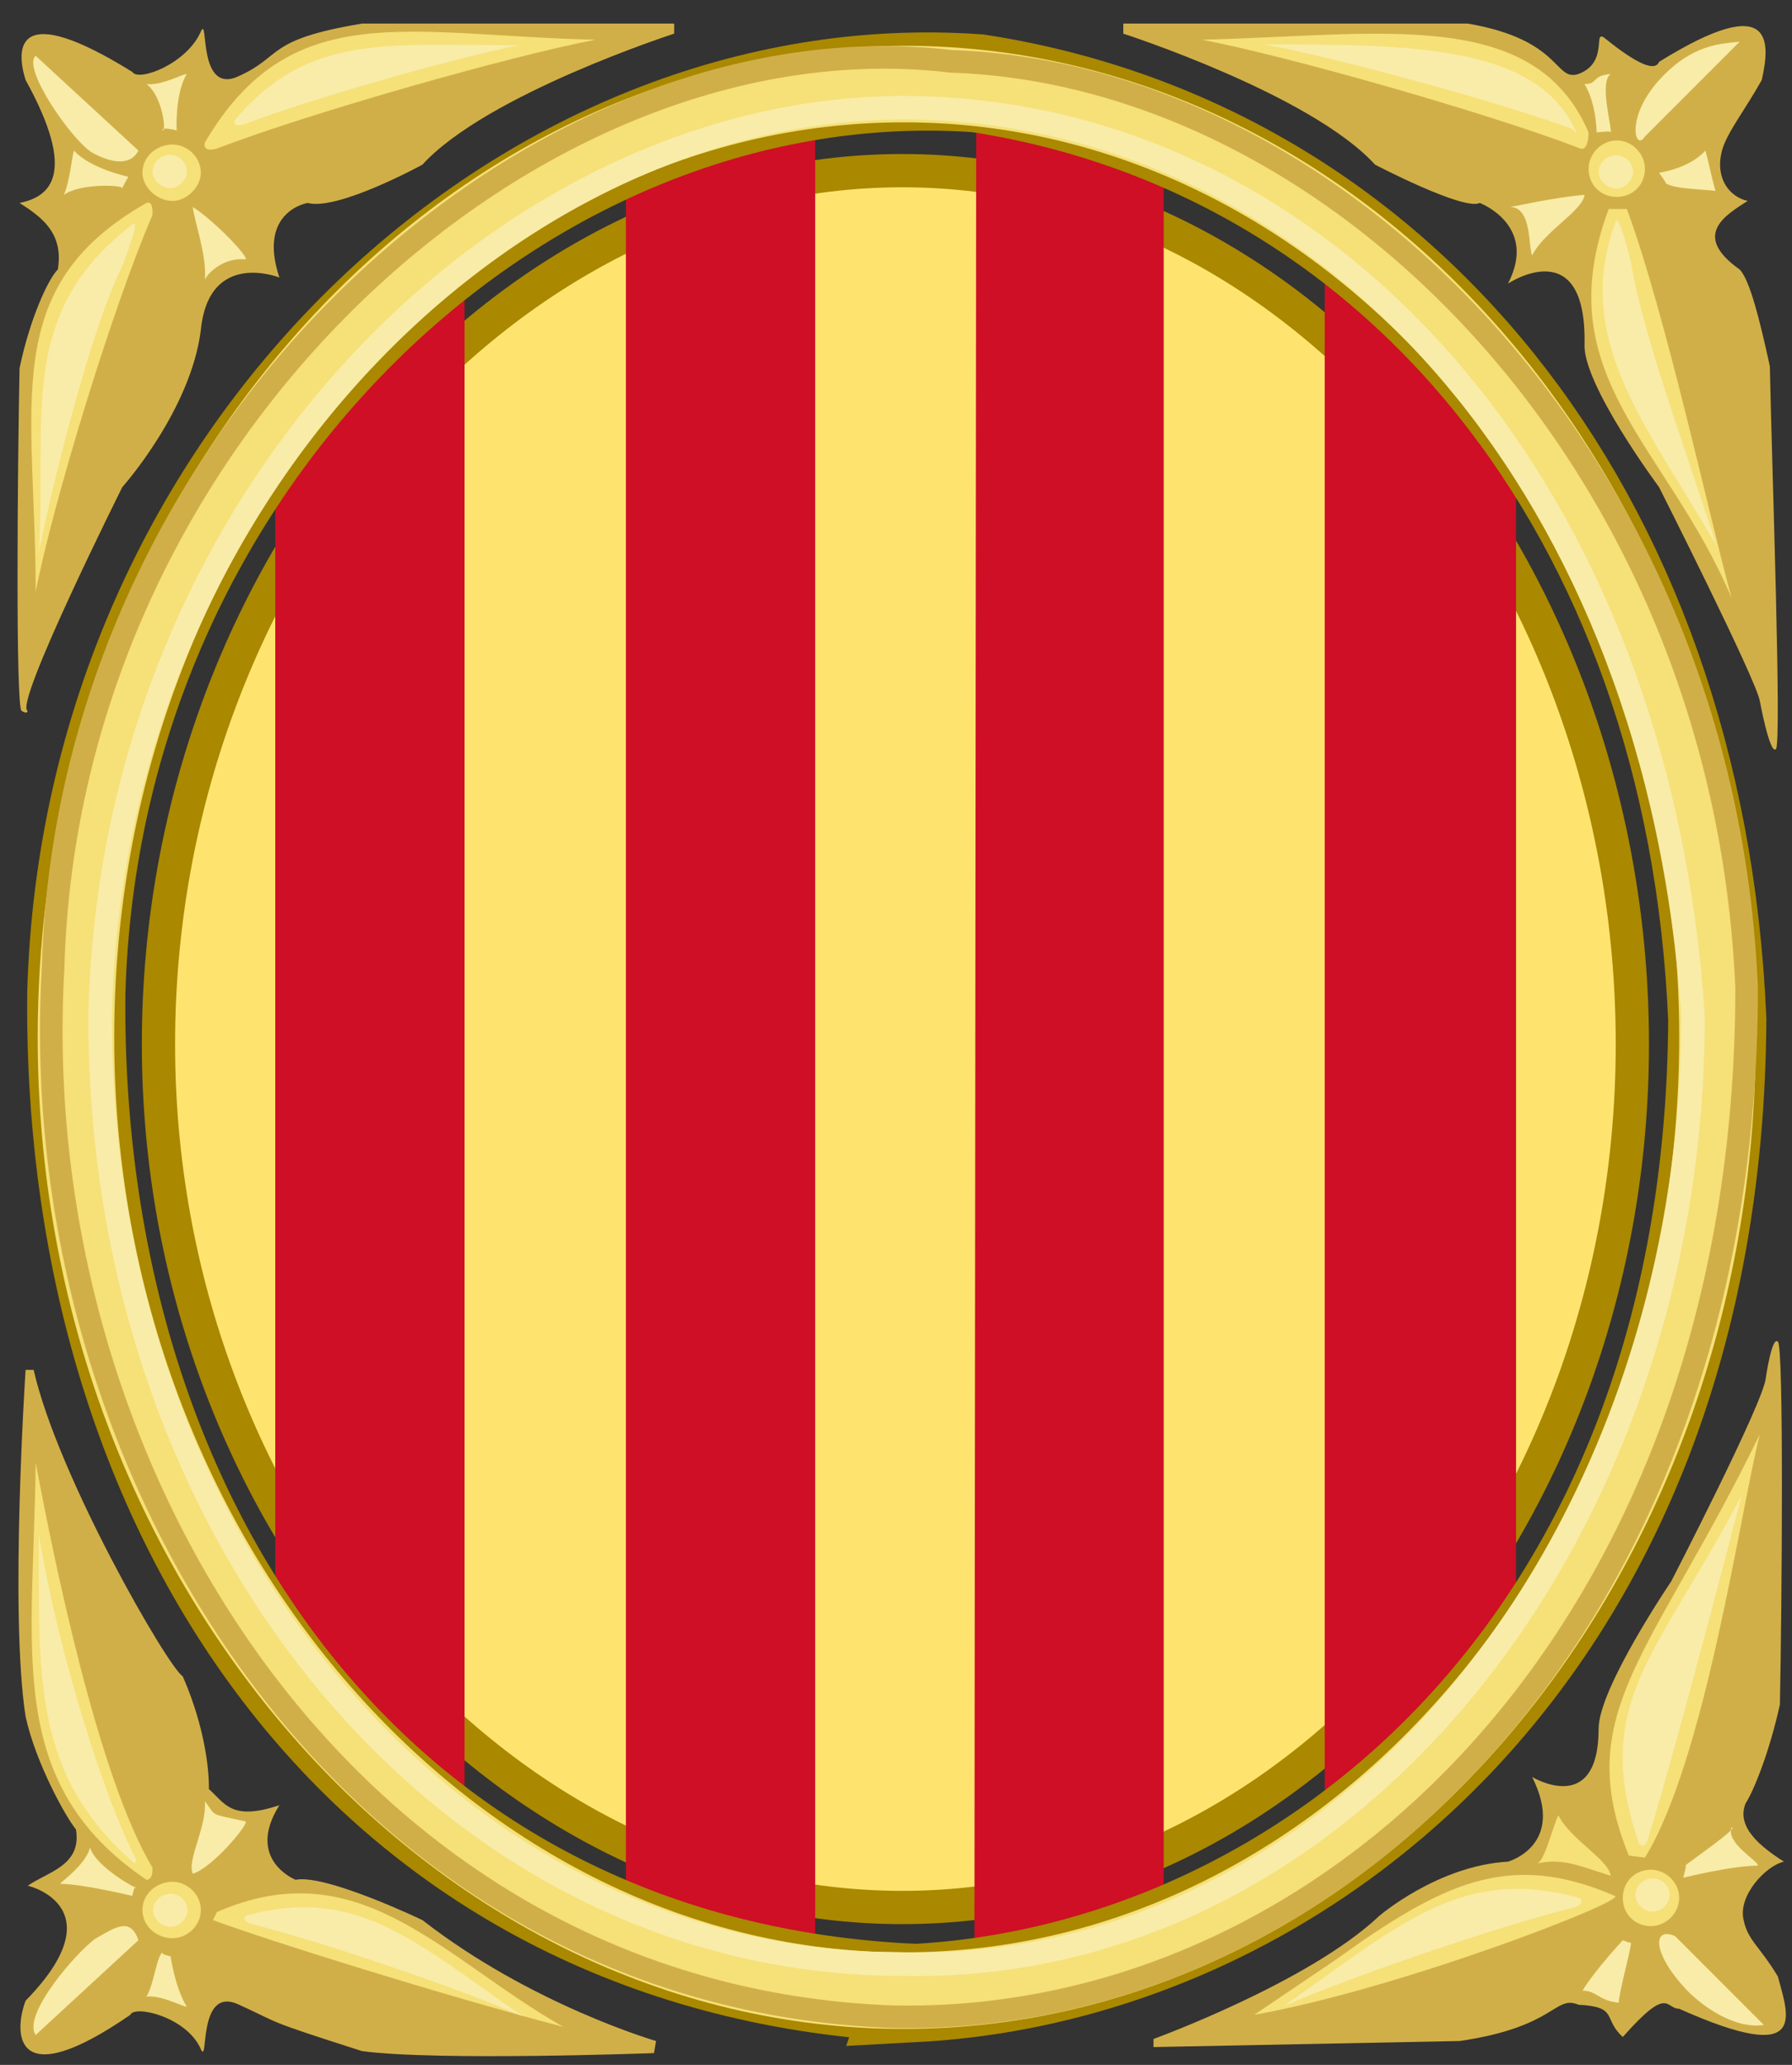<?xml version="1.0" encoding="UTF-8" standalone="no"?>
<!-- Created with Inkscape (http://www.inkscape.org/) -->

<svg
   xmlns:dc="http://purl.org/dc/elements/1.1/"
   xmlns:cc="http://creativecommons.org/ns#"
   xmlns:rdf="http://www.w3.org/1999/02/22-rdf-syntax-ns#"
   xmlns:svg="http://www.w3.org/2000/svg"
   xmlns="http://www.w3.org/2000/svg"
   version="1.0"
   width="824.9"
   height="949.92"
   id="svg8943">
  <rect width="100%" height="100%" fill="#333333" stroke="none"/>
  <defs
     id="defs1369" />
  <g
     transform="translate(-263.312,520.591)"
     id="layer1">
    <g
       transform="matrix(4.519,0,0,4.519,-918.512,-1514.841)"
       id="g3695">
      <path
         d="m 264.337,292.378 c -1.436,-0.616 9.643,-22.773 9.643,-22.773 0,0 6.976,-7.796 8.002,-16.003 0.821,-8.207 8.001,-5.334 8.001,-5.334 -2.257,-6.77 2.872,-7.591 2.872,-7.591 3.077,0.821 11.694,-3.898 11.694,-3.898 6.565,-7.181 25.646,-13.336 25.646,-13.336 l 0,-1.026 -31.801,0 c -9.848,1.641 -8.001,3.283 -12.515,5.334 -4.308,2.052 -3.077,-6.36 -3.898,-4.514 -1.436,3.283 -6.36,5.129 -6.976,4.103 -11.899,-7.386 -11.899,-2.462 -10.874,0.821 5.334,9.643 2.462,11.9 -0.616,12.515 2.257,1.436 4.514,3.078 3.898,6.77 -1.026,1.026 -2.872,5.129 -3.898,10.053 -0.205,10.053 -0.41,34.468 0.205,34.878 0.615,0.41 0.615,0 0.615,0"
         id="path3103"
         style="font-size:4.28px;letter-spacing:0.217;word-spacing:-0.001;fill:#d1af48;fill-opacity:1;fill-rule:nonzero;stroke:none" />
      <path
         d="m 265.158,225.699 10.463,9.643 c -0.821,1.641 -2.872,1.231 -4.719,0.205 -2.052,-1.231 -7.181,-8.617 -5.745,-9.848"
         id="path3105"
         style="font-size:4.28px;letter-spacing:0.217;word-spacing:-0.001;fill:#f8eca8;fill-opacity:1;fill-rule:nonzero;stroke:none" />
      <path
         d="m 279.52,233.29 c 0,0 -1.641,-0.41 -1.436,0 0.41,0.205 0,-3.488 -1.641,-4.719 1.436,0.205 3.693,-1.026 4.103,-1.026 -1.231,2.052 -1.026,5.745 -1.026,5.745"
         id="path3107"
         style="font-size:4.28px;letter-spacing:0.217;word-spacing:-0.001;fill:#f8eca8;fill-opacity:1;fill-rule:nonzero;stroke:none" />
      <path
         d="m 277.058,241.907 c -4.103,9.438 -10.258,29.749 -11.9,38.366 0,-19.08 -3.898,-30.98 11.284,-39.597 0.616,-0.205 0.616,0.616 0.616,1.231"
         id="path3109"
         style="font-size:4.28px;letter-spacing:0.217;word-spacing:-0.001;fill:#f6e078;fill-opacity:1;fill-rule:nonzero;stroke:none" />
      <path
         d="m 276.032,237.599 c 0,-1.641 1.436,-2.872 3.077,-2.872 1.436,0 2.872,1.231 2.872,2.872 0,1.436 -1.436,2.872 -2.872,2.872 -1.641,0 -3.077,-1.436 -3.077,-2.872"
         id="path3111"
         style="font-size:4.28px;letter-spacing:0.217;word-spacing:-0.001;fill:#f6e078;fill-opacity:1;fill-rule:nonzero;stroke:none" />
      <path
         d="m 283.623,235.137 c 9.643,-3.693 29.954,-9.438 38.571,-11.079 -19.081,-0.41 -30.98,-4.514 -39.802,10.463 -0.205,0.821 0.616,0.821 1.231,0.616"
         id="path3113"
         style="font-size:4.28px;letter-spacing:0.217;word-spacing:-0.001;fill:#f6e078;fill-opacity:1;fill-rule:nonzero;stroke:none" />
      <path
         d="m 281.161,241.086 c 2.257,1.436 5.95,5.334 5.334,5.334 -2.052,-0.205 -3.693,1.231 -4.103,2.052 0.205,-2.462 -1.026,-5.745 -1.231,-7.386"
         id="path3115"
         style="font-size:4.28px;letter-spacing:0.217;word-spacing:-0.001;fill:#f8eca8;fill-opacity:1;fill-rule:nonzero;stroke:none" />
      <path
         d="m 274.596,238.009 c 0,0 -0.821,1.436 -0.616,1.231 0.41,-0.41 -4.308,-0.616 -5.95,0.615 0.616,-1.436 0.821,-3.898 1.026,-4.514 1.641,1.846 5.539,2.667 5.539,2.667"
         id="path3117"
         style="font-size:4.28px;letter-spacing:0.217;word-spacing:-0.001;fill:#f8eca8;fill-opacity:1;fill-rule:nonzero;stroke:none" />
      <path
         d="m 289.983,403.783 c -3.488,5.539 1.641,7.591 1.641,7.591 3.077,-0.616 12.925,4.103 12.925,4.103 11.079,8.617 23.799,12.31 23.799,12.31 l -0.205,1.231 c 0,0 -22.158,0.821 -29.749,-0.205 -10.258,-3.283 -8.001,-2.667 -12.515,-4.719 -4.308,-2.052 -3.077,6.36 -3.898,4.514 -1.436,-3.283 -6.77,-4.514 -7.181,-3.488 -11.9,8.207 -11.9,1.847 -10.669,-1.436 9.643,-9.848 -0.41,-11.899 0.205,-11.694 2.052,-1.436 5.54,-2.052 4.924,-5.745 -1.026,-1.231 -4.103,-6.77 -5.129,-11.489 -1.641,-10.463 0,-35.288 0,-35.288 l 0.821,0 c 2.462,10.874 13.746,30.364 15.182,31.185 2.872,6.565 2.667,11.489 2.667,11.489 1.641,1.436 2.257,3.283 7.181,1.641"
         id="path3119"
         style="font-size:4.28px;letter-spacing:0.217;word-spacing:-0.001;fill:#d1af48;fill-opacity:1;fill-rule:nonzero;stroke:none" />
      <path
         d="m 265.158,427.172 10.463,-9.643 c -0.821,-2.462 -2.462,-1.231 -4.308,-0.205 -1.847,1.231 -7.591,7.796 -6.155,9.848"
         id="path3121"
         style="font-size:4.28px;letter-spacing:0.217;word-spacing:-0.001;fill:#f8eca8;fill-opacity:1;fill-rule:nonzero;stroke:none" />
      <path
         d="m 278.904,419.17 c 0,0 -1.026,-0.205 -0.821,-0.41 -0.616,0.41 -0.821,3.078 -1.641,4.514 1.436,-0.205 3.693,1.026 4.103,1.026 -1.231,-2.052 -1.641,-5.129 -1.641,-5.129"
         id="path3123"
         style="font-size:4.28px;letter-spacing:0.217;word-spacing:-0.001;fill:#f8eca8;fill-opacity:1;fill-rule:nonzero;stroke:none" />
      <path
         d="m 277.058,410.143 c -5.539,-9.233 -10.053,-31.39 -11.9,-41.238 -0.205,19.08 -3.283,32.621 11.284,42.469 0.616,0 0.616,-0.821 0.616,-1.231"
         id="path3125"
         style="font-size:4.28px;letter-spacing:0.217;word-spacing:-0.001;fill:#f6e078;fill-opacity:1;fill-rule:nonzero;stroke:none" />
      <path
         d="m 276.032,414.451 c 0,-1.641 1.436,-2.872 3.077,-2.872 1.436,0 2.872,1.231 2.872,2.872 0,1.641 -1.436,2.872 -2.872,2.872 -1.641,0 -3.077,-1.231 -3.077,-2.872"
         id="path3127"
         style="font-size:4.28px;letter-spacing:0.217;word-spacing:-0.001;fill:#f6e078;fill-opacity:1;fill-rule:nonzero;stroke:none" />
      <path
         d="m 283.623,414.656 c 14.567,-6.36 22.979,4.719 35.288,11.695 -12.515,-3.283 -30.159,-8.822 -35.699,-10.874 l 0.41,-0.821"
         id="path3129"
         style="font-size:4.28px;letter-spacing:0.217;word-spacing:-0.001;fill:#f6e078;fill-opacity:1;fill-rule:nonzero;stroke:none" />
      <path
         d="m 281.161,410.758 c 2.052,-0.615 5.95,-5.334 5.334,-5.334 -3.693,-0.821 -2.872,-0.41 -4.103,-2.052 0.205,2.667 -1.846,5.95 -1.231,7.386"
         id="path3131"
         style="font-size:4.28px;letter-spacing:0.217;word-spacing:-0.001;fill:#f8eca8;fill-opacity:1;fill-rule:nonzero;stroke:none" />
      <path
         d="m 275.006,413.015 c 0,0 0.205,-1.231 0.41,-0.821 0.205,0.205 -4.103,-2.052 -4.719,-4.103 -0.41,1.641 -2.667,3.283 -3.077,3.693 2.257,0 7.386,1.231 7.386,1.231"
         id="path3133"
         style="font-size:4.28px;letter-spacing:0.217;word-spacing:-0.001;fill:#f8eca8;fill-opacity:1;fill-rule:nonzero;stroke:none" />
      <path
         d="m 440.78,291.352 c -0.41,-2.257 -10.258,-21.747 -10.258,-21.747 0,0 -7.796,-10.464 -7.591,-14.567 0.205,-11.489 -7.796,-6.155 -7.796,-6.155 3.078,-5.95 -2.872,-8.207 -2.872,-8.207 -1.641,0.821 -10.669,-3.898 -10.669,-3.898 -6.565,-7.181 -25.646,-13.336 -25.646,-13.336 l 0,-1.026 35.083,0 c 9.643,1.641 8.822,5.95 11.284,5.129 3.283,-1.231 1.231,-4.924 2.872,-3.488 3.078,2.462 4.924,3.283 5.334,2.257 11.9,-7.386 11.284,-1.847 10.463,1.846 -1.847,3.283 -3.693,5.539 -4.103,7.386 -0.616,2.667 0.821,4.514 2.667,4.924 -2.257,1.436 -5.745,3.488 -0.821,6.976 1.026,1.026 2.052,5.129 3.078,9.848 0.205,10.053 1.231,38.571 0.616,38.981 -0.616,0.616 -1.641,-4.924 -1.641,-4.924"
         id="path3135"
         style="font-size:4.28px;letter-spacing:0.217;word-spacing:-0.001;fill:#d1af48;fill-opacity:1;fill-rule:nonzero;stroke:none" />
      <path
         d="m 438.728,224.263 -9.643,9.643 c -1.026,1.641 -2.052,-2.052 1.641,-5.95 3.283,-3.488 6.155,-3.488 8.001,-3.693"
         id="path3137"
         style="font-size:4.28px;letter-spacing:0.217;word-spacing:-0.001;fill:#f8eca8;fill-opacity:1;fill-rule:nonzero;stroke:none" />
      <path
         d="m 424.161,233.495 c 0,0 1.641,-0.205 1.436,0 0.205,-0.205 -1.231,-5.129 0,-5.95 -2.052,0.205 -1.231,1.026 -2.667,1.026 1.231,2.052 1.231,4.924 1.231,4.924"
         id="path3139"
         style="font-size:4.28px;letter-spacing:0.217;word-spacing:-0.001;fill:#f8eca8;fill-opacity:1;fill-rule:nonzero;stroke:none" />
      <path
         d="m 427.239,241.292 c 3.898,10.463 8.412,31.39 10.669,39.597 -6.565,-15.593 -18.875,-22.568 -12.515,-39.597 l 1.847,0"
         id="path3141"
         style="font-size:4.28px;letter-spacing:0.217;word-spacing:-0.001;fill:#f6e078;fill-opacity:1;fill-rule:nonzero;stroke:none" />
      <path
         d="m 423.341,237.188 c 0,-1.436 1.231,-2.872 2.872,-2.872 1.641,0 2.872,1.436 2.872,2.872 0,1.641 -1.231,2.872 -2.872,2.872 -1.641,0 -2.872,-1.231 -2.872,-2.872"
         id="path3143"
         style="font-size:4.28px;letter-spacing:0.217;word-spacing:-0.001;fill:#f6e078;fill-opacity:1;fill-rule:nonzero;stroke:none" />
      <path
         d="m 422.52,235.137 c -9.643,-3.693 -29.954,-9.438 -38.571,-11.079 18.055,-0.41 33.852,-3.488 39.392,9.438 0,0.821 -0.205,1.847 -0.821,1.641"
         id="path3145"
         style="font-size:4.28px;letter-spacing:0.217;word-spacing:-0.001;fill:#f6e078;fill-opacity:1;fill-rule:nonzero;stroke:none" />
      <path
         d="m 422.93,239.855 c -2.872,0.205 -7.386,1.231 -7.591,1.231 2.257,0 1.847,4.103 2.257,4.924 1.231,-2.462 5.129,-4.514 5.334,-6.155"
         id="path3147"
         style="font-size:4.28px;letter-spacing:0.217;word-spacing:-0.001;fill:#f8eca8;fill-opacity:1;fill-rule:nonzero;stroke:none" />
      <path
         d="m 430.521,237.599 c 0,0 1.026,1.436 0.615,1.026 0.821,0.616 3.283,0.616 5.129,0.821 -0.41,-1.436 -0.821,-3.488 -1.026,-4.103 -1.641,1.846 -4.719,2.257 -4.719,2.257"
         id="path3149"
         style="font-size:4.28px;letter-spacing:0.217;word-spacing:-0.001;fill:#f8eca8;fill-opacity:1;fill-rule:nonzero;stroke:none" />
      <path
         d="m 422.315,424.094 c -2.462,-1.026 -2.257,2.257 -12.105,3.693 l -31.185,0.616 0,-0.821 c 0,0 15.798,-5.745 22.979,-12.515 0,0 5.95,-5.129 13.13,-5.539 0,0 5.95,-1.641 2.462,-8.617 0,0 6.77,4.103 6.77,-4.924 0,-4.103 7.386,-14.977 7.386,-14.977 0,0 9.438,-18.26 9.643,-20.722 0,0 0.616,-4.308 1.231,-3.693 0.616,0.41 0.41,26.877 0.205,36.93 -1.026,4.719 -2.667,8.822 -3.488,10.053 -1.026,2.462 1.641,4.514 3.898,5.95 -1.847,0.41 -4.719,3.488 -4.103,5.95 0.41,2.052 1.641,2.667 3.488,5.745 1.026,3.898 3.283,9.232 -10.053,3.283 -1.436,0 -1.026,-2.462 -5.745,2.872 -2.052,-1.847 -0.41,-3.078 -4.514,-3.283"
         id="path3151"
         style="font-size:4.28px;letter-spacing:0.217;word-spacing:-0.001;fill:#d1af48;fill-opacity:1;fill-rule:nonzero;stroke:none" />
      <path
         d="m 441.19,426.146 -9.027,-9.027 c -2.257,-1.026 -2.462,1.641 1.231,5.539 2.257,2.257 5.334,3.898 7.796,3.488"
         id="path3153"
         style="font-size:4.28px;letter-spacing:0.217;word-spacing:-0.001;fill:#f8eca8;fill-opacity:1;fill-rule:nonzero;stroke:none" />
      <path
         d="m 426.828,417.529 c 0,0 1.026,0.41 0.821,0.205 0.205,0 -1.231,5.129 -1.231,6.155 -2.052,-0.205 -2.257,-1.231 -3.693,-1.231 1.231,-2.052 4.103,-5.129 4.103,-5.129"
         id="path3155"
         style="font-size:4.28px;letter-spacing:0.217;word-spacing:-0.001;fill:#f8eca8;fill-opacity:1;fill-rule:nonzero;stroke:none" />
      <path
         d="m 429.085,409.117 c 6.155,-10.053 9.643,-34.878 11.695,-43.085 -10.874,22.363 -19.286,28.313 -13.336,42.88 l 1.641,0.205"
         id="path3157"
         style="font-size:4.28px;letter-spacing:0.217;word-spacing:-0.001;fill:#f6e078;fill-opacity:1;fill-rule:nonzero;stroke:none" />
      <path
         d="m 426.828,413.22 c 0,-1.641 1.231,-2.872 2.872,-2.872 1.436,0 2.872,1.231 2.872,2.872 0,1.641 -1.436,2.872 -2.872,2.872 -1.641,0 -2.872,-1.231 -2.872,-2.872"
         id="path3159"
         style="font-size:4.28px;letter-spacing:0.217;word-spacing:-0.001;fill:#f6e078;fill-opacity:1;fill-rule:nonzero;stroke:none" />
      <path
         d="m 425.598,410.964 c -3.283,-1.026 -4.924,-1.847 -7.591,-1.231 0.821,0 1.641,-3.693 2.257,-4.924 1.231,2.462 5.129,4.514 5.334,6.155"
         id="path3161"
         style="font-size:4.28px;letter-spacing:0.217;word-spacing:-0.001;fill:#f6e078;fill-opacity:1;fill-rule:nonzero;stroke:none" />
      <path
         d="m 432.983,411.169 c 0,0 0.41,-1.436 0.205,-1.231 0.41,-0.41 5.539,-3.898 4.719,-3.898 -0.616,1.641 2.872,3.488 2.667,3.898 -2.667,0 -7.591,1.231 -7.591,1.231"
         id="path3163"
         style="font-size:4.28px;letter-spacing:0.217;word-spacing:-0.001;fill:#f8eca8;fill-opacity:1;fill-rule:nonzero;stroke:none" />
      <path
         d="m 389.283,425.12 c 14.977,-2.667 38.161,-11.694 36.725,-12.105 -10.874,-4.719 -17.644,-1.231 -28.518,6.565 l -8.207,5.539"
         id="path3165"
         style="font-size:4.28px;letter-spacing:0.217;word-spacing:-0.001;fill:#f6e078;fill-opacity:1;fill-rule:nonzero;stroke:none" />
      <path
         d="m 352.764,414.673 c 42.674,0 74.311,-33.574 74.311,-89.174 0,-50.06 -31.636,-88.122 -74.311,-88.122 -42.674,0 -74.016,38.664 -74.016,88.622 0,49.958 31.841,87.674 74.516,87.674"
         id="path3167"
         style="font-size:4.28px;letter-spacing:0.217;word-spacing:-0.001;fill:#fee46e;fill-opacity:1;fill-rule:nonzero;stroke:none" />
      <path
         d="m 353.449,414.195 c 41.058,0 74.353,-39.858 74.353,-87.893 0,-48.239 -33.296,-88.915 -74.353,-88.915 -41.262,0 -75.783,40.676 -75.783,88.915 0,48.035 34.521,87.893 75.783,87.893 z"
         id="path3169"
         style="font-size:4.28px;letter-spacing:0.217;word-spacing:-0.001;fill:none;stroke:#aa8800;stroke-width:3.386;stroke-linecap:butt;stroke-linejoin:miter;stroke-miterlimit:4;stroke-opacity:1;stroke-dasharray:none" />
      <path
         d="m 308.843,244.979 -19.281,18.625 0,123.25 19.281,19.406 0,-161.281 z"
         id="path3171"
         style="font-size:4.28px;letter-spacing:0.217;word-spacing:-0.001;fill:#ce0f25;fill-opacity:1;fill-rule:nonzero;stroke:none" />
      <path
         d="m 344.562,231.01 -19.281,5.062 0,179.906 19.281,5.062 0,-190.031 z"
         id="path3173"
         style="font-size:4.28px;letter-spacing:0.217;word-spacing:-0.001;fill:#ce0f25;fill-opacity:1;fill-rule:nonzero;stroke:none" />
      <path
         d="m 360.968,231.01 -0.188,189.406 19.281,-4.875 0,-181.031 -19.094,-3.5 z"
         id="path3175"
         style="font-size:4.28px;letter-spacing:0.217;word-spacing:-0.001;fill:#ce0f25;fill-opacity:1;fill-rule:nonzero;stroke:none" />
      <path
         d="m 396.669,243.737 19.286,16.097 0,129.159 -19.491,16.863 0,-161.928"
         id="path3177"
         style="font-size:4.28px;letter-spacing:0.217;word-spacing:-0.001;fill:#ce0f25;fill-opacity:1;fill-rule:nonzero;stroke:none" />
      <path
         d="m 354.79,422.901 c 39.113,-2.093 81.308,-34.866 81.662,-99.104 -2.2,-51.841 -32.821,-88.747 -75.316,-95.301 -46.005,-3.257 -90.341,37.856 -91.841,92.654 -0.525,55.334 31.45,99.397 85.495,101.75 z"
         id="path3179-1-7-1"
         style="font-size:4.28px;letter-spacing:0.217;word-spacing:-0.001;fill:none;stroke:#aa8800;stroke-width:10;stroke-linecap:butt;stroke-linejoin:miter;stroke-miterlimit:4;stroke-opacity:1;stroke-dasharray:none" />
      <path
         d="m 353.584,422.658 c 45.752,0 82.887,-43.495 82.887,-97.043 0,-53.548 -37.135,-97.043 -82.887,-97.043 -45.752,0 -84.323,43.495 -84.323,97.043 0,53.548 38.571,97.043 84.323,97.043 z"
         id="path3179"
         style="font-size:4.28px;letter-spacing:0.217;word-spacing:-0.001;fill:none;stroke:#f6e078;stroke-width:7.796;stroke-linecap:butt;stroke-linejoin:miter;stroke-miterlimit:4;stroke-opacity:1;stroke-dasharray:none" />
      <path
         d="m 353.466,419.96 c 44.709,0.957 80.515,-42.952 80.515,-96.5 -3.536,-53.548 -36.271,-89.515 -75.523,-92.301 -42.866,-3.275 -85.737,38.002 -86.737,92.551 0,53.548 35.993,96.25 81.745,96.25 z"
         id="path3179-1"
         style="font-size:4.28px;letter-spacing:0.217;word-spacing:-0.001;fill:none;stroke:#f8eca8;stroke-width:2.4;stroke-linecap:butt;stroke-linejoin:miter;stroke-miterlimit:4;stroke-opacity:1;stroke-dasharray:none" />
      <path
         d="m 352.426,425.313 c 44.709,0.957 87.015,-39.452 87.015,-104.75 -2.286,-53.548 -41.771,-93.015 -81.023,-94.301 -42.116,-5.025 -89.987,37.502 -91.487,92.301 -3,51.798 30.743,104.75 85.495,106.75 z"
         id="path3179-1-7"
         style="font-size:4.28px;letter-spacing:0.217;word-spacing:-0.001;fill:none;stroke:#d1af48;stroke-width:2.3;stroke-linecap:butt;stroke-linejoin:miter;stroke-miterlimit:4;stroke-opacity:1;stroke-dasharray:none" />
      <path
         d="m 286.313,232.703 c 7.03,-2.692 21.837,-6.88 28.118,-8.077 -13.768,-0.016 -21.53,-1.182 -29.016,7.628 -0.15,0.598 0.449,0.598 0.897,0.449"
         id="path3113-4"
         style="font-size:4.28px;letter-spacing:0.217;word-spacing:-0.001;fill:#f8eca8;fill-opacity:1;fill-rule:nonzero;stroke:none" />
      <path
         d="m 421.552,233.096 c -7.813,-2.853 -24.271,-7.291 -31.253,-8.559 15.303,-0.017 27.806,0.122 31.751,8.834 0.166,0.634 10e-4,-0.116 -0.497,-0.274"
         id="path3113-4-0"
         style="font-size:4.28px;letter-spacing:0.217;word-spacing:-0.001;fill:#f8eca8;fill-opacity:1;fill-rule:nonzero;stroke:none" />
      <path
         d="m 287.106,415.875 c 7.309,1.801 21.858,6.813 27.699,9.416 -11.296,-7.871 -17.005,-13.259 -28.18,-10.296 -0.464,0.406 0.027,0.747 0.481,0.881"
         id="path3113-4-4"
         style="font-size:4.28px;letter-spacing:0.217;word-spacing:-0.001;fill:#f8eca8;fill-opacity:1;fill-rule:nonzero;stroke:none" />
      <path
         d="m 421.904,414.181 c -7.832,1.921 -23.43,7.297 -29.696,10.099 12.134,-8.508 18.273,-14.343 30.215,-11.055 0.495,0.445 -0.033,0.814 -0.52,0.956"
         id="path3113-4-4-8"
         style="font-size:4.28px;letter-spacing:0.217;word-spacing:-0.001;fill:#f8eca8;fill-opacity:1;fill-rule:nonzero;stroke:none" />
      <path
         d="m 429.409,407.142 c 2.199,-6.933 7.635,-27.574 9.557,-34.996 -8.518,16.37 -15.476,21.097 -10.481,35.572 0.473,0.467 0.81,-0.082 0.924,-0.576"
         id="path3113-4-4-8-8"
         style="font-size:4.28px;letter-spacing:0.217;word-spacing:-0.001;fill:#f8eca8;fill-opacity:1;fill-rule:nonzero;stroke:none" />
      <path
         d="m 275.441,409.36 c -3.119,-5.783 -7.956,-20.915 -9.97,-33.186 0.058,14.176 -0.794,24.477 9.791,33.556"
         id="path3113-4-4-8-8-2"
         style="font-size:4.28px;letter-spacing:0.217;word-spacing:-0.001;fill:#f8eca8;fill-opacity:1;fill-rule:nonzero;stroke:none" />
      <path
         d="m 273.945,247.182 c -3.322,6.728 -7.16,22.58 -8.473,29.088 0.865,-13.516 -2.407,-24.424 9.666,-33.494 0.601,-0.138 -1.035,3.96 -1.193,4.406"
         id="path3113-4-4-4"
         style="font-size:4.28px;letter-spacing:0.217;word-spacing:-0.001;fill:#f8eca8;fill-opacity:1;fill-rule:nonzero;stroke:none" />
      <path
         d="m 427.683,246.789 c 1.125,7.419 6.797,22.49 8.693,28.83 -6.524,-11.58 -14.948,-20.904 -10.235,-33.126 0.414,-0.457 1.417,3.84 1.542,4.296"
         id="path3113-4-4-4-5"
         style="font-size:4.28px;letter-spacing:0.217;word-spacing:-0.001;fill:#f8eca8;fill-opacity:1;fill-rule:nonzero;stroke:none" />
      <path
         d="m 277.055,237.475 c 0,-0.969 0.848,-1.696 1.817,-1.696 0.848,0 1.696,0.727 1.696,1.696 0,0.848 -0.848,1.696 -1.696,1.696 -0.969,0 -1.817,-0.848 -1.817,-1.696"
         id="path3111-5"
         style="font-size:4.28px;letter-spacing:0.217;word-spacing:-0.001;fill:#f8eca8;fill-opacity:1;fill-rule:nonzero;stroke:none" />
      <path
         d="m 424.366,237.526 c 0,-0.969 0.848,-1.696 1.817,-1.696 0.848,0 1.696,0.727 1.696,1.696 0,0.848 -0.848,1.696 -1.696,1.696 -0.969,0 -1.817,-0.848 -1.817,-1.696"
         id="path3111-5-1"
         style="font-size:4.28px;letter-spacing:0.217;word-spacing:-0.001;fill:#f8eca8;fill-opacity:1;fill-rule:nonzero;stroke:none" />
      <path
         d="m 428.098,412.927 c 0,-0.969 0.848,-1.696 1.817,-1.696 0.848,0 1.696,0.727 1.696,1.696 0,0.848 -0.848,1.696 -1.696,1.696 -0.969,0 -1.817,-0.848 -1.817,-1.696"
         id="path3111-5-11"
         style="font-size:4.28px;letter-spacing:0.217;word-spacing:-0.001;fill:#f8eca8;fill-opacity:1;fill-rule:nonzero;stroke:none" />
      <path
         d="m 277.111,414.48 c 0,-0.969 0.848,-1.696 1.817,-1.696 0.848,0 1.696,0.727 1.696,1.696 0,0.848 -0.848,1.696 -1.696,1.696 -0.969,0 -1.817,-0.848 -1.817,-1.696"
         id="path3111-5-2"
         style="font-size:4.28px;letter-spacing:0.217;word-spacing:-0.001;fill:#f8eca8;fill-opacity:1;fill-rule:nonzero;stroke:none" />
    </g>
  </g>
</svg>

